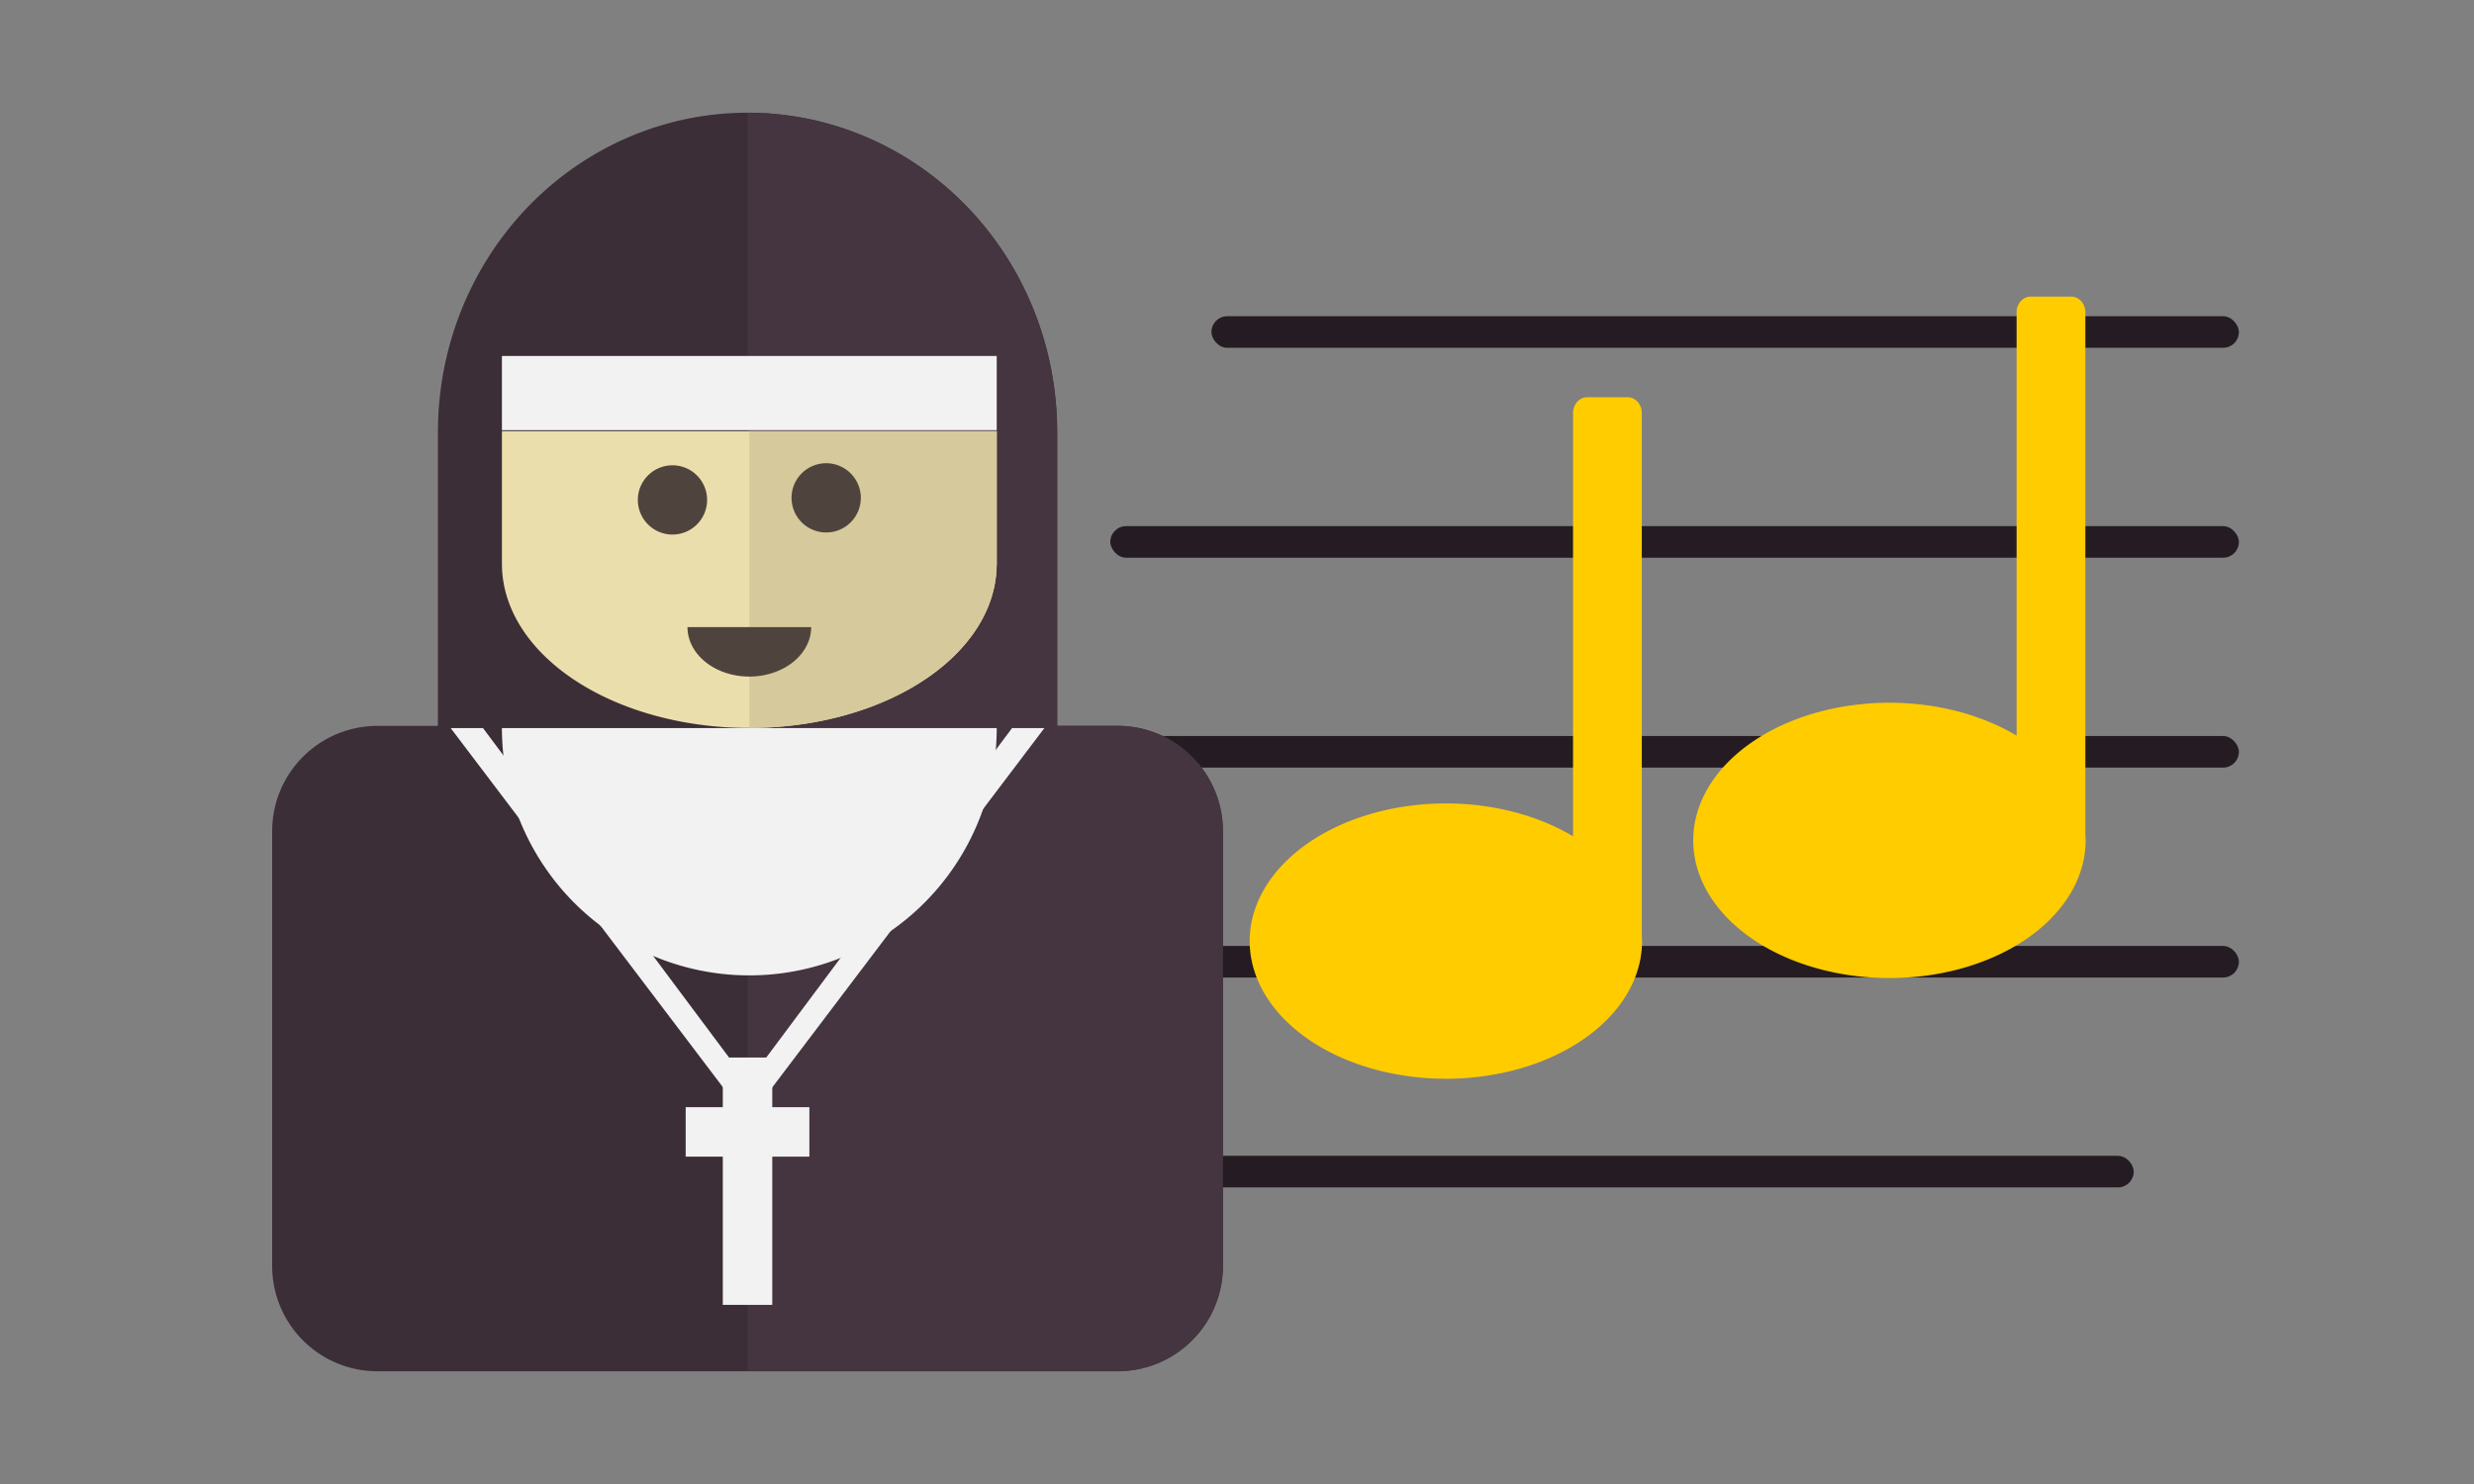 <?xml version="1.0" encoding="UTF-8" standalone="no"?>
<!-- Created with Inkscape (http://www.inkscape.org/) -->

<svg
   xmlns:dc="http://purl.org/dc/elements/1.1/"
   xmlns:cc="http://creativecommons.org/ns#"
   xmlns:rdf="http://www.w3.org/1999/02/22-rdf-syntax-ns#"
   xmlns:svg="http://www.w3.org/2000/svg"
   xmlns="http://www.w3.org/2000/svg"
   xmlns:sodipodi="http://sodipodi.sourceforge.net/DTD/sodipodi-0.dtd"
   xmlns:inkscape="http://www.inkscape.org/namespaces/inkscape"
   width="500"
   height="300"
   viewBox="0 0 500 300"
   version="1.1"
   id="svg8"
   inkscape:version="0.92.2 (5c3e80d, 2017-08-06)"
   sodipodi:docname="madre_canciones.svg">
  <rect x="0" y="0" width="500" height="300" fill="#808080" stroke="none"/>
  <defs
     id="defs2">
    <marker
       inkscape:stockid="Tail"
       orient="auto"
       refY="0"
       refX="0"
       id="Tail"
       style="overflow:visible"
       inkscape:isstock="true">
      <g
         id="g1237"
         transform="scale(-1.2)"
         style="fill:#000000;fill-opacity:1;stroke:#000000;stroke-opacity:1">
        <path
           id="path1225"
           d="M -3.805,-3.959 0.544,0"
           style="fill:#000000;fill-opacity:1;fill-rule:evenodd;stroke:#000000;stroke-width:0.8;stroke-linecap:round;stroke-opacity:1"
           inkscape:connector-curvature="0" />
        <path
           id="path1227"
           d="M -1.287,-3.959 3.062,0"
           style="fill:#000000;fill-opacity:1;fill-rule:evenodd;stroke:#000000;stroke-width:0.8;stroke-linecap:round;stroke-opacity:1"
           inkscape:connector-curvature="0" />
        <path
           id="path1229"
           d="M 1.305,-3.959 5.654,0"
           style="fill:#000000;fill-opacity:1;fill-rule:evenodd;stroke:#000000;stroke-width:0.8;stroke-linecap:round;stroke-opacity:1"
           inkscape:connector-curvature="0" />
        <path
           id="path1231"
           d="M -3.805,4.178 0.544,0.22"
           style="fill:#000000;fill-opacity:1;fill-rule:evenodd;stroke:#000000;stroke-width:0.8;stroke-linecap:round;stroke-opacity:1"
           inkscape:connector-curvature="0" />
        <path
           id="path1233"
           d="M -1.287,4.178 3.062,0.22"
           style="fill:#000000;fill-opacity:1;fill-rule:evenodd;stroke:#000000;stroke-width:0.8;stroke-linecap:round;stroke-opacity:1"
           inkscape:connector-curvature="0" />
        <path
           id="path1235"
           d="M 1.305,4.178 5.654,0.22"
           style="fill:#000000;fill-opacity:1;fill-rule:evenodd;stroke:#000000;stroke-width:0.8;stroke-linecap:round;stroke-opacity:1"
           inkscape:connector-curvature="0" />
      </g>
    </marker>
    <inkscape:perspective
       sodipodi:type="inkscape:persp3d"
       inkscape:vp_x="921.30336 : 259.03238 : 1"
       inkscape:vp_y="0 : 1000 : 0"
       inkscape:vp_z="1421.3034 : 259.03238 : 1"
       inkscape:persp3d-origin="1171.3034 : 175.69905 : 1"
       id="perspective1349" />
    <marker
       inkscape:stockid="Tail"
       orient="auto"
       refY="0"
       refX="0"
       id="Tail-1"
       style="overflow:visible"
       inkscape:isstock="true">
      <g
         id="g1237-2"
         transform="scale(-1.2)"
         style="fill:#000000;fill-opacity:1;stroke:#000000;stroke-opacity:1">
        <path
           inkscape:connector-curvature="0"
           id="path1225-1"
           d="M -3.805,-3.959 0.544,0"
           style="fill:#000000;fill-opacity:1;fill-rule:evenodd;stroke:#000000;stroke-width:0.8;stroke-linecap:round;stroke-opacity:1" />
        <path
           inkscape:connector-curvature="0"
           id="path1227-7"
           d="M -1.287,-3.959 3.062,0"
           style="fill:#000000;fill-opacity:1;fill-rule:evenodd;stroke:#000000;stroke-width:0.8;stroke-linecap:round;stroke-opacity:1" />
        <path
           inkscape:connector-curvature="0"
           id="path1229-8"
           d="M 1.305,-3.959 5.654,0"
           style="fill:#000000;fill-opacity:1;fill-rule:evenodd;stroke:#000000;stroke-width:0.8;stroke-linecap:round;stroke-opacity:1" />
        <path
           inkscape:connector-curvature="0"
           id="path1231-5"
           d="M -3.805,4.178 0.544,0.22"
           style="fill:#000000;fill-opacity:1;fill-rule:evenodd;stroke:#000000;stroke-width:0.8;stroke-linecap:round;stroke-opacity:1" />
        <path
           inkscape:connector-curvature="0"
           id="path1233-7"
           d="M -1.287,4.178 3.062,0.22"
           style="fill:#000000;fill-opacity:1;fill-rule:evenodd;stroke:#000000;stroke-width:0.8;stroke-linecap:round;stroke-opacity:1" />
        <path
           inkscape:connector-curvature="0"
           id="path1235-6"
           d="M 1.305,4.178 5.654,0.22"
           style="fill:#000000;fill-opacity:1;fill-rule:evenodd;stroke:#000000;stroke-width:0.8;stroke-linecap:round;stroke-opacity:1" />
      </g>
    </marker>
    <marker
       inkscape:stockid="Tail"
       orient="auto"
       refY="0"
       refX="0"
       id="marker1681"
       style="overflow:visible"
       inkscape:isstock="true">
      <g
         id="g1679"
         transform="scale(-1.2)"
         style="fill:#000000;fill-opacity:1;stroke:#000000;stroke-opacity:1">
        <path
           inkscape:connector-curvature="0"
           id="path1667"
           d="M -3.805,-3.959 0.544,0"
           style="fill:#000000;fill-opacity:1;fill-rule:evenodd;stroke:#000000;stroke-width:0.8;stroke-linecap:round;stroke-opacity:1" />
        <path
           inkscape:connector-curvature="0"
           id="path1669"
           d="M -1.287,-3.959 3.062,0"
           style="fill:#000000;fill-opacity:1;fill-rule:evenodd;stroke:#000000;stroke-width:0.8;stroke-linecap:round;stroke-opacity:1" />
        <path
           inkscape:connector-curvature="0"
           id="path1671"
           d="M 1.305,-3.959 5.654,0"
           style="fill:#000000;fill-opacity:1;fill-rule:evenodd;stroke:#000000;stroke-width:0.8;stroke-linecap:round;stroke-opacity:1" />
        <path
           inkscape:connector-curvature="0"
           id="path1673"
           d="M -3.805,4.178 0.544,0.22"
           style="fill:#000000;fill-opacity:1;fill-rule:evenodd;stroke:#000000;stroke-width:0.8;stroke-linecap:round;stroke-opacity:1" />
        <path
           inkscape:connector-curvature="0"
           id="path1675"
           d="M -1.287,4.178 3.062,0.22"
           style="fill:#000000;fill-opacity:1;fill-rule:evenodd;stroke:#000000;stroke-width:0.8;stroke-linecap:round;stroke-opacity:1" />
        <path
           inkscape:connector-curvature="0"
           id="path1677"
           d="M 1.305,4.178 5.654,0.22"
           style="fill:#000000;fill-opacity:1;fill-rule:evenodd;stroke:#000000;stroke-width:0.8;stroke-linecap:round;stroke-opacity:1" />
      </g>
    </marker>
    <marker
       inkscape:stockid="Tail"
       orient="auto"
       refY="0"
       refX="0"
       id="Tail-8"
       style="overflow:visible"
       inkscape:isstock="true">
      <g
         id="g1237-4"
         transform="scale(-1.2)"
         style="fill:#000000;fill-opacity:1;stroke:#000000;stroke-opacity:1">
        <path
           inkscape:connector-curvature="0"
           id="path1225-3"
           d="M -3.805,-3.959 0.544,0"
           style="fill:#000000;fill-opacity:1;fill-rule:evenodd;stroke:#000000;stroke-width:0.8;stroke-linecap:round;stroke-opacity:1" />
        <path
           inkscape:connector-curvature="0"
           id="path1227-4"
           d="M -1.287,-3.959 3.062,0"
           style="fill:#000000;fill-opacity:1;fill-rule:evenodd;stroke:#000000;stroke-width:0.8;stroke-linecap:round;stroke-opacity:1" />
        <path
           inkscape:connector-curvature="0"
           id="path1229-7"
           d="M 1.305,-3.959 5.654,0"
           style="fill:#000000;fill-opacity:1;fill-rule:evenodd;stroke:#000000;stroke-width:0.8;stroke-linecap:round;stroke-opacity:1" />
        <path
           inkscape:connector-curvature="0"
           id="path1231-6"
           d="M -3.805,4.178 0.544,0.22"
           style="fill:#000000;fill-opacity:1;fill-rule:evenodd;stroke:#000000;stroke-width:0.8;stroke-linecap:round;stroke-opacity:1" />
        <path
           inkscape:connector-curvature="0"
           id="path1233-76"
           d="M -1.287,4.178 3.062,0.22"
           style="fill:#000000;fill-opacity:1;fill-rule:evenodd;stroke:#000000;stroke-width:0.8;stroke-linecap:round;stroke-opacity:1" />
        <path
           inkscape:connector-curvature="0"
           id="path1235-8"
           d="M 1.305,4.178 5.654,0.22"
           style="fill:#000000;fill-opacity:1;fill-rule:evenodd;stroke:#000000;stroke-width:0.8;stroke-linecap:round;stroke-opacity:1" />
      </g>
    </marker>
    <marker
       inkscape:stockid="Tail"
       orient="auto"
       refY="0"
       refX="0"
       id="marker3912"
       style="overflow:visible"
       inkscape:isstock="true">
      <g
         id="g3910"
         transform="scale(-1.2)"
         style="fill:#000000;fill-opacity:1;stroke:#000000;stroke-opacity:1">
        <path
           inkscape:connector-curvature="0"
           id="path3898"
           d="M -3.805,-3.959 0.544,0"
           style="fill:#000000;fill-opacity:1;fill-rule:evenodd;stroke:#000000;stroke-width:0.8;stroke-linecap:round;stroke-opacity:1" />
        <path
           inkscape:connector-curvature="0"
           id="path3900"
           d="M -1.287,-3.959 3.062,0"
           style="fill:#000000;fill-opacity:1;fill-rule:evenodd;stroke:#000000;stroke-width:0.8;stroke-linecap:round;stroke-opacity:1" />
        <path
           inkscape:connector-curvature="0"
           id="path3902"
           d="M 1.305,-3.959 5.654,0"
           style="fill:#000000;fill-opacity:1;fill-rule:evenodd;stroke:#000000;stroke-width:0.8;stroke-linecap:round;stroke-opacity:1" />
        <path
           inkscape:connector-curvature="0"
           id="path3904"
           d="M -3.805,4.178 0.544,0.22"
           style="fill:#000000;fill-opacity:1;fill-rule:evenodd;stroke:#000000;stroke-width:0.8;stroke-linecap:round;stroke-opacity:1" />
        <path
           inkscape:connector-curvature="0"
           id="path3906"
           d="M -1.287,4.178 3.062,0.22"
           style="fill:#000000;fill-opacity:1;fill-rule:evenodd;stroke:#000000;stroke-width:0.8;stroke-linecap:round;stroke-opacity:1" />
        <path
           inkscape:connector-curvature="0"
           id="path3908"
           d="M 1.305,4.178 5.654,0.22"
           style="fill:#000000;fill-opacity:1;fill-rule:evenodd;stroke:#000000;stroke-width:0.8;stroke-linecap:round;stroke-opacity:1" />
      </g>
    </marker>
    <marker
       inkscape:stockid="Tail"
       orient="auto"
       refY="0"
       refX="0"
       id="Tail-8-2"
       style="overflow:visible"
       inkscape:isstock="true">
      <g
         id="g1237-4-9"
         transform="scale(-1.2)"
         style="fill:#000000;fill-opacity:1;stroke:#000000;stroke-opacity:1">
        <path
           inkscape:connector-curvature="0"
           id="path1225-3-6"
           d="M -3.805,-3.959 0.544,0"
           style="fill:#000000;fill-opacity:1;fill-rule:evenodd;stroke:#000000;stroke-width:0.8;stroke-linecap:round;stroke-opacity:1" />
        <path
           inkscape:connector-curvature="0"
           id="path1227-4-5"
           d="M -1.287,-3.959 3.062,0"
           style="fill:#000000;fill-opacity:1;fill-rule:evenodd;stroke:#000000;stroke-width:0.8;stroke-linecap:round;stroke-opacity:1" />
        <path
           inkscape:connector-curvature="0"
           id="path1229-7-0"
           d="M 1.305,-3.959 5.654,0"
           style="fill:#000000;fill-opacity:1;fill-rule:evenodd;stroke:#000000;stroke-width:0.8;stroke-linecap:round;stroke-opacity:1" />
        <path
           inkscape:connector-curvature="0"
           id="path1231-6-6"
           d="M -3.805,4.178 0.544,0.22"
           style="fill:#000000;fill-opacity:1;fill-rule:evenodd;stroke:#000000;stroke-width:0.8;stroke-linecap:round;stroke-opacity:1" />
        <path
           inkscape:connector-curvature="0"
           id="path1233-76-1"
           d="M -1.287,4.178 3.062,0.22"
           style="fill:#000000;fill-opacity:1;fill-rule:evenodd;stroke:#000000;stroke-width:0.8;stroke-linecap:round;stroke-opacity:1" />
        <path
           inkscape:connector-curvature="0"
           id="path1235-8-2"
           d="M 1.305,4.178 5.654,0.22"
           style="fill:#000000;fill-opacity:1;fill-rule:evenodd;stroke:#000000;stroke-width:0.8;stroke-linecap:round;stroke-opacity:1" />
      </g>
    </marker>
    <marker
       inkscape:stockid="Tail"
       orient="auto"
       refY="0"
       refX="0"
       id="marker5775"
       style="overflow:visible"
       inkscape:isstock="true">
      <g
         id="g5773"
         transform="scale(-1.2)"
         style="fill:#000000;fill-opacity:1;stroke:#000000;stroke-opacity:1">
        <path
           inkscape:connector-curvature="0"
           id="path5761"
           d="M -3.805,-3.959 0.544,0"
           style="fill:#000000;fill-opacity:1;fill-rule:evenodd;stroke:#000000;stroke-width:0.8;stroke-linecap:round;stroke-opacity:1" />
        <path
           inkscape:connector-curvature="0"
           id="path5763"
           d="M -1.287,-3.959 3.062,0"
           style="fill:#000000;fill-opacity:1;fill-rule:evenodd;stroke:#000000;stroke-width:0.8;stroke-linecap:round;stroke-opacity:1" />
        <path
           inkscape:connector-curvature="0"
           id="path5765"
           d="M 1.305,-3.959 5.654,0"
           style="fill:#000000;fill-opacity:1;fill-rule:evenodd;stroke:#000000;stroke-width:0.8;stroke-linecap:round;stroke-opacity:1" />
        <path
           inkscape:connector-curvature="0"
           id="path5767"
           d="M -3.805,4.178 0.544,0.22"
           style="fill:#000000;fill-opacity:1;fill-rule:evenodd;stroke:#000000;stroke-width:0.8;stroke-linecap:round;stroke-opacity:1" />
        <path
           inkscape:connector-curvature="0"
           id="path5769"
           d="M -1.287,4.178 3.062,0.22"
           style="fill:#000000;fill-opacity:1;fill-rule:evenodd;stroke:#000000;stroke-width:0.8;stroke-linecap:round;stroke-opacity:1" />
        <path
           inkscape:connector-curvature="0"
           id="path5771"
           d="M 1.305,4.178 5.654,0.22"
           style="fill:#000000;fill-opacity:1;fill-rule:evenodd;stroke:#000000;stroke-width:0.8;stroke-linecap:round;stroke-opacity:1" />
      </g>
    </marker>
  </defs>
  <sodipodi:namedview
     id="base"
     pagecolor="#ffffff"
     bordercolor="#666666"
     borderopacity="1.0"
     inkscape:pageopacity="0.0"
     inkscape:pageshadow="2"
     inkscape:zoom="1.628"
     inkscape:cx="250"
     inkscape:cy="150"
     inkscape:document-units="px"
     inkscape:current-layer="layer2"
     showgrid="false"
     units="px"
     inkscape:window-width="1280"
     inkscape:window-height="744"
     inkscape:window-x="-4"
     inkscape:window-y="-4"
     inkscape:window-maximized="1"
     inkscape:snap-bbox="true"
     inkscape:snap-nodes="false" />
  <g
     inkscape:groupmode="layer"
     id="layer1"
     inkscape:label="Objetos"
     transform="translate(0,-200)">
    <g
       id="Cancion"
       inkscape:label="Cancion"
       transform="matrix(0.896,0,0,1,38.586,103.674)">
      <rect
         ry="3.193"
         y="160.252"
         x="230.186"
         height="6.387"
         width="231.752"
         id="Renglon1"
         style="opacity:1;fill:#241c22;fill-opacity:1;stroke:none;stroke-width:1.908;stroke-linecap:round;stroke-linejoin:bevel;stroke-miterlimit:4;stroke-dasharray:1.908, 5.725;stroke-dashoffset:7;stroke-opacity:1"
         rx="3.564"
         inkscape:label="Renglon1" />
      <rect
         ry="3.193"
         y="202.685"
         x="207.376"
         height="6.387"
         width="254.562"
         id="Renglon2"
         style="opacity:1;fill:#241c22;fill-opacity:1;stroke:none;stroke-width:2;stroke-linecap:round;stroke-linejoin:bevel;stroke-miterlimit:4;stroke-dasharray:2, 6;stroke-dashoffset:7;stroke-opacity:1"
         rx="3.564"
         inkscape:label="Renglon2" />
      <rect
         ry="3.193"
         y="245.118"
         x="207.376"
         height="6.387"
         width="254.562"
         id="Renglon3"
         style="opacity:1;fill:#241c22;fill-opacity:1;stroke:none;stroke-width:2;stroke-linecap:round;stroke-linejoin:bevel;stroke-miterlimit:4;stroke-dasharray:2, 6;stroke-dashoffset:7;stroke-opacity:1"
         rx="3.564"
         inkscape:label="Renglon3" />
      <rect
         ry="3.193"
         y="287.551"
         x="207.376"
         height="6.387"
         width="254.562"
         id="Renglon4"
         style="opacity:1;fill:#241c22;fill-opacity:1;stroke:none;stroke-width:2;stroke-linecap:round;stroke-linejoin:bevel;stroke-miterlimit:4;stroke-dasharray:2, 6;stroke-dashoffset:7;stroke-opacity:1"
         rx="3.564"
         inkscape:label="Renglon4" />
      <rect
         ry="3.193"
         y="329.985"
         x="207.376"
         height="6.387"
         width="230.839"
         id="Renglon5"
         style="opacity:1;fill:#241c22;fill-opacity:1;stroke:none;stroke-width:1.905;stroke-linecap:round;stroke-linejoin:bevel;stroke-miterlimit:4;stroke-dasharray:1.905, 5.714;stroke-dashoffset:7;stroke-opacity:1"
         rx="3.564"
         inkscape:label="Renglon5" />
      <g
         transform="translate(-22.551,-29.961)"
         id="Notas"
         inkscape:label="Notas">
        <path
           style="opacity:1;fill:#ffcc00;fill-opacity:1;stroke:none;stroke-width:2;stroke-linecap:round;stroke-linejoin:bevel;stroke-miterlimit:4;stroke-dasharray:2, 6;stroke-dashoffset:7;stroke-opacity:1"
           d="m 437.543,186.241 c -1.769,0 -3.193,1.424 -3.193,3.193 v 85.566 a 44.252,27.828 0 0 0 -28.686,-6.648 44.252,27.828 0 0 0 -44.252,27.828 44.252,27.828 0 0 0 44.252,27.83 44.252,27.828 0 0 0 44.252,-27.83 44.252,27.828 0 0 0 -0.057,-1 V 189.434 c 0,-1.769 -1.424,-3.193 -3.193,-3.193 z"
           id="Nota2"
           inkscape:connector-curvature="0"
           inkscape:label="Nota2" />
        <path
           style="opacity:1;fill:#ffcc00;fill-opacity:1;stroke:none;stroke-width:2;stroke-linecap:round;stroke-linejoin:bevel;stroke-miterlimit:4;stroke-dasharray:2, 6;stroke-dashoffset:7;stroke-opacity:1"
           d="m 337.496,206.596 c -1.769,0 -3.193,1.424 -3.193,3.193 v 85.566 a 44.252,27.828 0 0 0 -28.686,-6.648 44.252,27.828 0 0 0 -44.252,27.828 44.252,27.828 0 0 0 44.252,27.83 44.252,27.828 0 0 0 44.252,-27.83 44.252,27.828 0 0 0 -0.057,-1 V 209.789 c 0,-1.769 -1.424,-3.193 -3.193,-3.193 z"
           id="Nota1"
           inkscape:connector-curvature="0"
           inkscape:label="Nota1" />
      </g>
    </g>
    <g
       transform="translate(-204.711,0.439)"
       inkscape:label="Hermana"
       id="g5624">
      <path
         style="opacity:1;fill:#3b2e37;fill-opacity:1;stroke:none;stroke-width:2;stroke-linecap:round;stroke-linejoin:bevel;stroke-miterlimit:4;stroke-dasharray:2, 6;stroke-dashoffset:7;stroke-opacity:1"
         d="m 354.313,222.364 a 62.582,64.517 0 0 0 -29.814,8.625 62.582,64.517 0 0 0 -31.275,55.551 h -0.016 v 0.322 59.441 h -12.152 c -11.824,0 -21.344,9.518 -21.344,21.342 v 87.789 c 0,11.824 9.52,21.342 21.344,21.342 h 149.467 c 11.824,0 21.344,-9.518 21.344,-21.342 v -87.789 c 0,-11.824 -9.52,-21.342 -21.344,-21.342 h -12.152 v -59.441 -0.322 h -0.008 a 62.582,64.517 0 0 0 -31.281,-55.551 62.582,64.517 0 0 0 -32.768,-8.625 z"
         id="path1098-7"
         inkscape:connector-curvature="0" />
      <path
         inkscape:connector-curvature="0"
         id="path1098-4"
         d="m 355.787,222.346 v 254.412 h 74.734 c 11.824,0 21.344,-9.518 21.344,-21.342 V 367.627 c 0,-11.824 -9.52,-21.342 -21.344,-21.342 h -12.152 v -59.441 -0.322 h -0.008 a 62.582,64.517 0 0 0 -31.281,-55.551 62.582,64.517 0 0 0 -31.293,-8.625 z"
         style="opacity:1;fill:#443540;fill-opacity:1;stroke:none;stroke-width:2;stroke-linecap:round;stroke-linejoin:bevel;stroke-miterlimit:4;stroke-dasharray:2, 6;stroke-dashoffset:7;stroke-opacity:1" />
      <rect
         style="opacity:1;fill:#f2f2f2;fill-opacity:1;stroke:none;stroke-width:2;stroke-linecap:round;stroke-linejoin:bevel;stroke-miterlimit:4;stroke-dasharray:2, 6;stroke-dashoffset:7;stroke-opacity:1"
         id="rect1136-8"
         width="10"
         height="50"
         x="350.788"
         y="413.347" />
      <rect
         style="opacity:1;fill:#f2f2f2;fill-opacity:1;stroke:none;stroke-width:2;stroke-linecap:round;stroke-linejoin:bevel;stroke-miterlimit:4;stroke-dasharray:2, 6;stroke-dashoffset:7;stroke-opacity:1"
         id="rect1138-9"
         width="25"
         height="10"
         x="343.288"
         y="423.384" />
      <path
         style="opacity:1;fill:#f2f2f2;fill-opacity:1;stroke:none;stroke-width:1.574;stroke-linecap:round;stroke-linejoin:bevel;stroke-miterlimit:4;stroke-dasharray:1.574, 4.721;stroke-dashoffset:7;stroke-opacity:1"
         id="path1098-8-9"
         sodipodi:type="arc"
         sodipodi:cx="356.15097"
         sodipodi:cy="346.74152"
         sodipodi:rx="50"
         sodipodi:ry="49.999996"
         sodipodi:start="0"
         sodipodi:end="3.1415927"
         d="m 406.151,346.742 a 50,50 0 0 1 -25,43.301 50,50 0 0 1 -50,0 50,50 0 0 1 -25,-43.301 l 50,10e-6 z" />
      <rect
         style="opacity:1;fill:#f2f2f2;fill-opacity:1;stroke:none;stroke-width:2.444;stroke-linecap:round;stroke-linejoin:bevel;stroke-miterlimit:4;stroke-dasharray:2.444, 7.331;stroke-dashoffset:7;stroke-opacity:1"
         id="rect1134-1"
         width="100"
         height="15"
         x="306.151"
         y="271.523" />
      <path
         style="opacity:1;fill:#ebdead;fill-opacity:1;stroke:none;stroke-width:1.282;stroke-linecap:round;stroke-linejoin:bevel;stroke-miterlimit:4;stroke-dasharray:1.282, 3.845;stroke-dashoffset:7;stroke-opacity:1"
         d="m 357.331,346.718 a 50,33.154 0 0 0 23.819,-4.432 50,33.154 0 0 0 24.988,-28.547 h 0.013 v -0.166 -26.846 h -100 v 26.846 0.166 h 0.006 a 50,33.154 0 0 0 24.994,28.547 50,33.154 0 0 0 26.18,4.432 z"
         id="path1098-1-95"
         inkscape:connector-curvature="0" />
      <path
         style="opacity:1;fill:#d6ca9c;fill-opacity:1;stroke:none;stroke-width:1.282;stroke-linecap:round;stroke-linejoin:bevel;stroke-miterlimit:4;stroke-dasharray:1.282, 3.845;stroke-dashoffset:7;stroke-opacity:1"
         d="m 356.159,286.727 v 59.982 c 0.394,2e-5 0.787,0.014 1.182,0.008 8.374,-0.131 16.564,-1.655 23.818,-4.432 15.388,-5.895 24.902,-16.763 24.988,-28.547 h 0.012 v -0.166 -26.846 z"
         id="path1098-1-9"
         inkscape:connector-curvature="0" />
      <path
         style="opacity:1;fill:#f2f2f2;fill-opacity:1;stroke:none;stroke-width:3.275;stroke-linecap:round;stroke-linejoin:bevel;stroke-miterlimit:4;stroke-dasharray:3.275, 9.826;stroke-dashoffset:7;stroke-opacity:1"
         d="m 295.788,346.742 60.027,79.204 59.973,-79.204 h -6.535 l -53.439,71.643 -53.49,-71.643 z"
         id="rect1595-3"
         inkscape:connector-curvature="0"
         sodipodi:nodetypes="ccccccc" />
      <path
         style="opacity:1;fill:#4f443d;fill-opacity:1;stroke:none;stroke-width:3.1;stroke-linecap:round;stroke-linejoin:bevel;stroke-miterlimit:4;stroke-dasharray:3.1, 9.3;stroke-dashoffset:7;stroke-opacity:1"
         id="path1615-5"
         sodipodi:type="arc"
         sodipodi:cx="356.15097"
         sodipodi:cy="326.33438"
         sodipodi:rx="12.5"
         sodipodi:ry="10"
         sodipodi:start="0"
         sodipodi:end="3.1415927"
         d="m 368.651,326.334 a 12.5,10 0 0 1 -6.25,8.66 12.5,10 0 0 1 -12.5,-1e-5 12.5,10 0 0 1 -6.25,-8.66 l 12.5,0 z" />
      <path
         style="opacity:1;fill:#4f443d;fill-opacity:1;stroke:none;stroke-width:1.973;stroke-linecap:round;stroke-linejoin:bevel;stroke-miterlimit:4;stroke-dasharray:1.973, 5.92;stroke-dashoffset:7;stroke-opacity:1"
         d="m 371.683,293.205 a 7,7 0 0 0 -7,7 7,7 0 0 0 7,7 7,7 0 0 0 7,-7 7,7 0 0 0 -7,-7 z m -31.064,0.42 a 7,7 0 0 0 -7,7 7,7 0 0 0 7,7 7,7 0 0 0 7,-7 7,7 0 0 0 -7,-7 z"
         id="path1632-7"
         inkscape:connector-curvature="0" />
    </g>
  </g>
  <g
     inkscape:groupmode="layer"
     id="layer2"
     inkscape:label="Personas"
     transform="translate(0,-200)" />
</svg>

